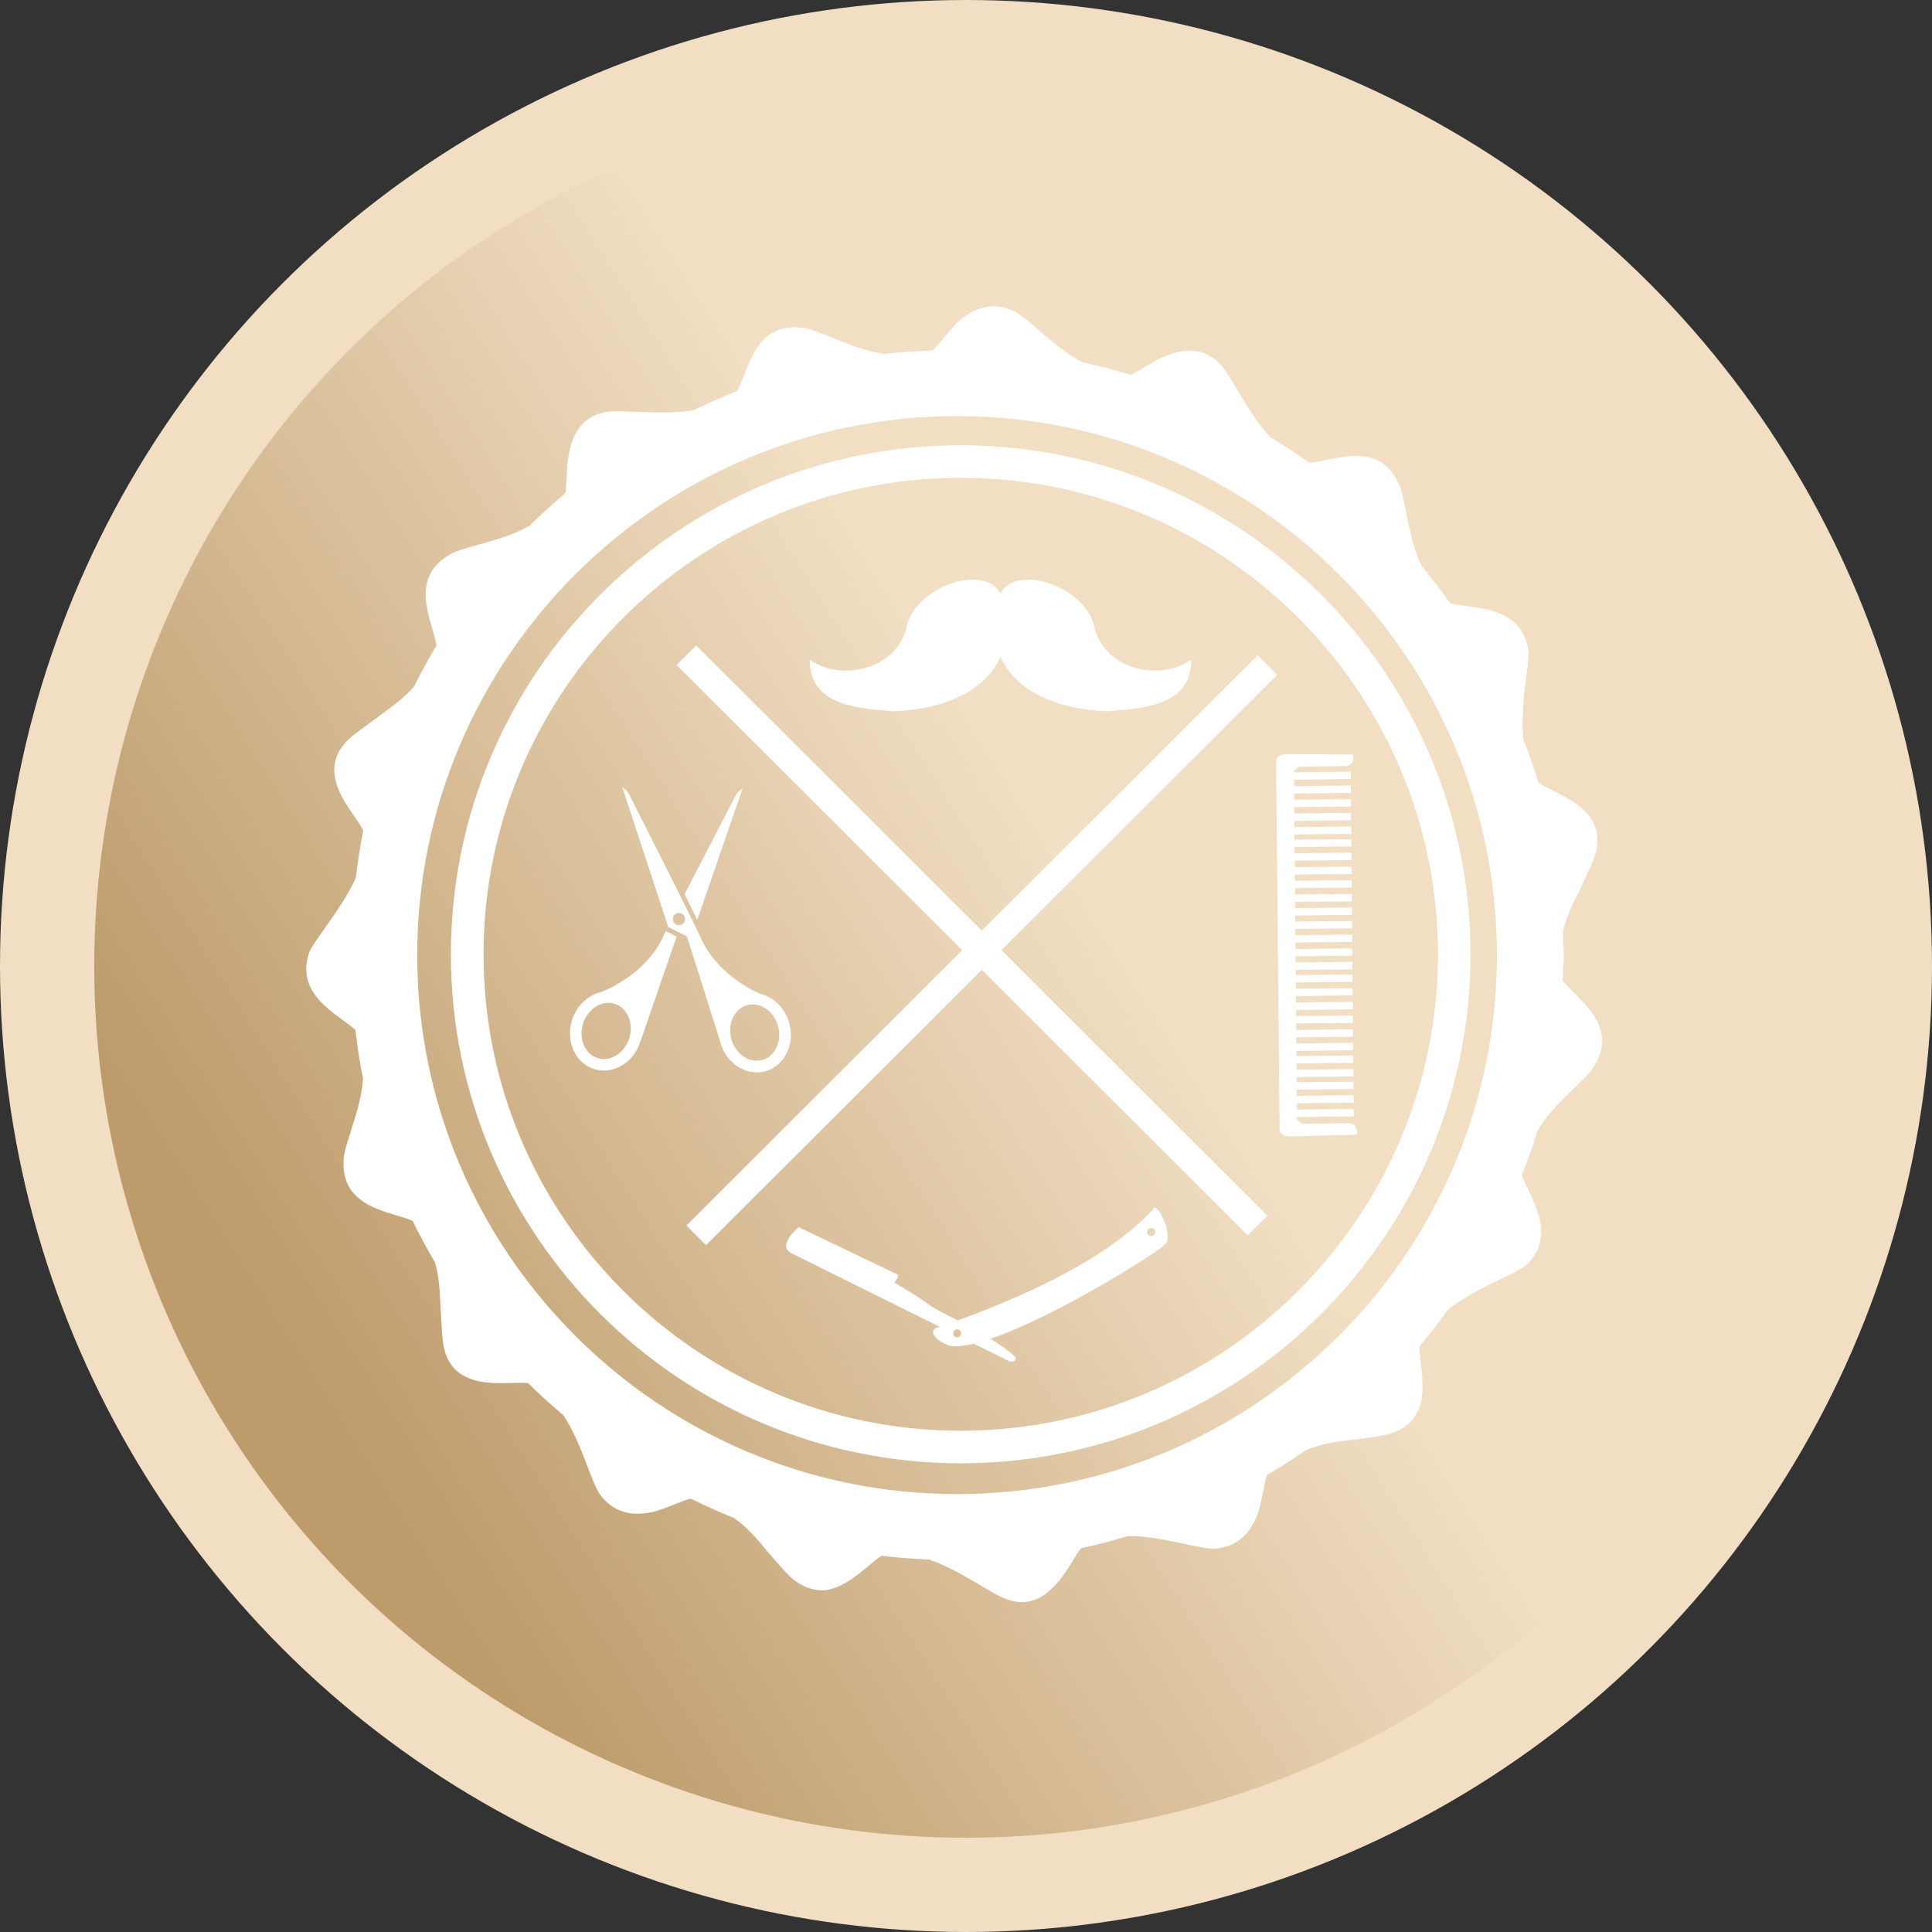 <?xml version="1.0" encoding="UTF-8"?> <svg xmlns="http://www.w3.org/2000/svg" width="82" height="82" viewBox="0 0 82 82" fill="none"><rect x="0" y="0" width="82" height="82" fill="#333333" stroke="none"/> <circle cx="41" cy="41" r="39" fill="url(#paint0_linear)" stroke="#F1DEC3" stroke-width="4"></circle> <path d="M37.924 30.191C41.146 30.051 42.163 28.567 42.463 27.89C42.765 28.567 43.782 30.051 47.003 30.191C48.365 30.059 50.565 30.034 50.565 27.996C49.254 28.938 46.901 28.441 46.455 26.637C46.115 24.91 43.154 23.89 42.463 25.186C41.776 23.89 38.814 24.91 38.473 26.637C38.028 28.441 35.674 28.938 34.364 27.996C34.364 30.034 36.564 30.059 37.924 30.191Z" fill="white"></path> <path d="M31.275 33.669C31.275 33.669 29.994 36.125 29.056 37.955C29.262 38.371 29.448 38.744 29.593 39.043L31.526 33.447L31.275 33.669Z" fill="white"></path> <path d="M28.082 39.895C27.291 41.424 25.625 42.066 25.505 42.111C24.945 42.236 24.465 42.695 24.273 43.314C24.143 43.737 24.167 44.188 24.341 44.573C24.52 44.972 24.835 45.259 25.229 45.378C25.357 45.417 25.487 45.435 25.622 45.439C26.313 45.442 26.956 44.935 27.179 44.198C27.179 44.195 27.181 44.192 27.181 44.192C27.183 44.195 27.185 44.2 27.185 44.2L28.715 39.754L28.716 39.752L28.257 39.523C28.157 39.728 28.093 39.863 28.082 39.895ZM26.709 44.056C26.548 44.586 26.102 44.952 25.625 44.949C25.539 44.949 25.454 44.935 25.374 44.912C25.116 44.833 24.909 44.643 24.79 44.375C24.664 44.096 24.649 43.769 24.743 43.455C24.909 42.928 25.352 42.562 25.83 42.562C25.916 42.562 26 42.576 26.081 42.603C26.338 42.68 26.544 42.871 26.665 43.14C26.792 43.415 26.808 43.744 26.709 44.056Z" fill="white"></path> <path d="M29.158 39.745L30.548 44.143C30.555 44.17 30.56 44.199 30.569 44.23C30.776 44.981 31.409 45.506 32.109 45.513C32.235 45.513 32.362 45.499 32.486 45.466C32.882 45.355 33.204 45.08 33.395 44.685C33.58 44.304 33.617 43.858 33.499 43.425C33.322 42.787 32.836 42.31 32.262 42.18C32.083 42.104 30.518 41.421 29.789 39.904C29.706 39.648 26.655 33.617 26.655 33.617L26.41 33.406L28.363 39.342L29.158 39.745ZM31.111 43.182C31.239 42.922 31.452 42.733 31.71 42.66C31.787 42.64 31.868 42.628 31.951 42.628C32.433 42.633 32.873 43.012 33.023 43.549C33.109 43.872 33.085 44.194 32.952 44.469C32.825 44.731 32.612 44.917 32.356 44.989C32.274 45.009 32.193 45.02 32.111 45.02C31.631 45.016 31.188 44.64 31.04 44.1C30.954 43.784 30.98 43.455 31.111 43.182ZM28.821 38.748C28.964 38.749 29.079 38.866 29.078 39.01C29.078 39.153 28.959 39.267 28.818 39.267C28.675 39.267 28.558 39.15 28.56 39.007C28.56 38.861 28.677 38.748 28.821 38.748Z" fill="white"></path> <path d="M66.321 41.614C66.336 41.255 66.375 40.902 66.375 40.538C66.375 40.215 66.34 39.9 66.326 39.579C66.455 38.957 66.766 38.321 67.067 37.734C67.365 37.077 67.672 36.489 67.738 36.154C68.012 35.053 67.368 34.391 66.662 33.961C66.159 33.65 65.63 33.447 65.297 33.217C65.111 32.585 64.885 31.97 64.65 31.358C64.583 30.697 64.647 29.977 64.704 29.318C64.79 28.59 64.904 27.927 64.867 27.585C64.552 25.651 62.508 25.849 61.55 25.609C61.167 25.074 60.777 24.548 60.358 24.044C59.725 22.857 59.671 21.001 59.326 20.446C58.462 18.664 56.541 19.577 55.573 19.64C55.035 19.253 54.485 18.898 53.92 18.555C52.977 17.564 52.258 15.943 51.787 15.456C51.009 14.636 50.083 14.847 49.355 15.164C48.822 15.395 48.361 15.735 47.981 15.905C47.319 15.71 46.647 15.528 45.962 15.384C44.771 14.782 43.616 13.453 43.026 13.201C42.017 12.738 41.219 13.15 40.631 13.688C40.207 14.116 39.882 14.592 39.58 14.874C38.898 14.902 38.22 14.941 37.554 15.02C36.216 14.867 34.657 13.924 34.011 13.908C32.899 13.77 32.267 14.393 31.909 15.159C31.64 15.692 31.484 16.245 31.283 16.598C30.658 16.845 30.054 17.115 29.457 17.404C28.11 17.648 26.364 17.365 25.701 17.493C24.585 17.694 24.258 18.585 24.127 19.367C24.03 19.944 24.063 20.523 23.998 20.932C23.477 21.374 22.965 21.827 22.481 22.311C21.335 22.991 19.535 23.204 19.022 23.58C17.328 24.608 18.376 26.428 18.528 27.394C18.187 27.963 17.869 28.544 17.57 29.14C17.161 29.635 16.557 30.049 16.028 30.438C15.45 30.874 14.898 31.243 14.677 31.503C13.901 32.342 14.19 33.244 14.582 33.947C14.882 34.462 15.233 34.887 15.42 35.244C15.283 35.905 15.188 36.576 15.103 37.248C14.558 38.498 13.417 39.79 13.128 40.405C12.499 42.243 14.349 43.047 15.085 43.713C15.169 44.405 15.265 45.099 15.407 45.776C15.343 47.1 14.541 48.691 14.582 49.322C14.518 51.299 16.614 51.417 17.512 51.816C17.803 52.413 18.118 52.994 18.455 53.565C18.65 54.179 18.669 54.911 18.703 55.569C18.753 56.291 18.762 56.955 18.86 57.281C19.139 58.385 20.051 58.637 20.857 58.694C21.454 58.729 22.005 58.665 22.411 58.704C22.885 59.174 23.389 59.62 23.897 60.053C24.667 61.166 25.084 62.903 25.472 63.442C26.141 64.326 27.039 64.346 27.814 64.145C28.396 63.971 28.916 63.705 29.314 63.606C29.916 63.9 30.527 64.179 31.152 64.43C31.679 64.79 32.15 65.325 32.569 65.847C33.045 66.404 33.469 66.896 33.748 67.097C34.199 67.424 34.645 67.525 35.054 67.492C35.471 67.424 35.851 67.226 36.192 66.988C36.681 66.652 37.078 66.246 37.419 66.031C38.082 66.115 38.753 66.16 39.433 66.192C40.727 66.622 42.117 67.688 42.755 67.888C43.832 68.267 44.543 67.614 45.032 66.991C45.386 66.527 45.633 66.031 45.886 65.709C46.561 65.568 47.221 65.389 47.877 65.196C49.225 65.172 50.884 65.756 51.543 65.733C52.649 65.656 53.157 64.91 53.414 64.155C53.585 63.574 53.644 62.99 53.779 62.603C54.337 62.269 54.885 61.926 55.416 61.553C56.018 61.29 56.744 61.174 57.435 61.111C58.163 61.011 58.808 60.931 59.126 60.807C60.193 60.422 60.41 59.54 60.377 58.707C60.363 58.11 60.237 57.549 60.249 57.146C60.669 56.653 61.059 56.136 61.442 55.609C61.674 55.414 61.925 55.23 62.212 55.075C62.526 54.874 62.866 54.693 63.194 54.532C63.851 54.208 64.473 53.941 64.739 53.724C66.186 52.404 64.913 50.809 64.591 49.876C64.834 49.252 65.07 48.626 65.265 47.98C65.922 46.815 67.432 45.769 67.697 45.184C68.705 43.487 66.926 42.391 66.321 41.614ZM40.621 63.414C27.988 63.414 17.708 53.152 17.708 40.538C17.708 27.922 27.988 17.66 40.621 17.66C53.256 17.66 63.534 27.922 63.534 40.538C63.534 53.152 53.256 63.414 40.621 63.414Z" fill="white"></path> <path d="M40.778 18.899C28.844 18.899 19.137 28.59 19.137 40.505C19.137 52.417 28.844 62.106 40.778 62.106C52.708 62.106 62.414 52.416 62.414 40.505C62.414 28.588 52.708 18.899 40.778 18.899ZM40.778 60.725C29.61 60.725 20.523 51.655 20.523 40.505C20.523 29.354 29.61 20.279 40.778 20.279C51.945 20.279 61.031 29.352 61.031 40.505C61.029 51.652 51.945 60.725 40.778 60.725Z" fill="white"></path> <path d="M54.208 28.644L53.376 27.811L41.671 39.498L29.549 27.396L28.716 28.226L40.838 40.328L29.135 52.014L29.966 52.847L41.671 41.163L52.959 52.431L53.792 51.598L42.505 40.328L54.208 28.644Z" fill="white"></path> <path d="M55.149 32.538C55.149 32.538 56.803 32.521 57.05 32.517C57.301 32.517 57.477 32.401 57.437 32.027C57.118 32.031 54.882 32.005 54.65 32.007C54.42 32.011 54.157 32.074 54.159 32.306C54.159 32.309 54.161 32.332 54.161 32.36L54.163 32.711L54.305 47.542C54.305 47.785 54.307 47.928 54.307 47.946C54.31 48.175 54.571 48.232 54.803 48.232C55.033 48.232 57.272 48.164 57.589 48.161C57.624 47.785 57.444 47.675 57.194 47.675C56.946 47.678 55.292 47.696 55.292 47.696L55.047 47.533V47.411L57.459 47.386L57.456 47.07L55.044 47.094L55.04 46.825L57.454 46.802L57.451 46.486L55.039 46.51L55.037 46.248L57.447 46.221L57.446 45.91L55.033 45.932L55.032 45.714L57.446 45.689L57.441 45.375L55.03 45.397L55.028 45.135L57.439 45.113L57.437 44.801L55.023 44.823V44.603L57.434 44.576L57.431 44.262L55.02 44.287L55.018 44.026L57.431 44.002L57.425 43.688L55.017 43.713L55.013 43.438L57.424 43.414L57.421 43.102L55.01 43.126L55.008 42.864L57.419 42.839L57.417 42.525L55.005 42.548L55.003 42.273L57.414 42.248L57.41 41.941L55.002 41.964L54.997 41.699L57.407 41.678L57.404 41.364L54.995 41.387L54.993 41.166L57.402 41.142L57.399 40.827L54.992 40.85L54.988 40.588L57.399 40.565L57.397 40.253L54.987 40.277L54.983 40.003L57.392 39.979V39.665L54.98 39.69L54.978 39.429L57.387 39.404L57.385 39.089L54.975 39.113L54.971 38.857L57.384 38.833L57.38 38.519L54.97 38.543L54.967 38.282L57.379 38.257L57.376 37.941L54.963 37.965L54.962 37.696L57.374 37.672L57.37 37.358L54.958 37.381L54.956 37.118L57.369 37.096L57.365 36.781L54.955 36.806L54.952 36.529L57.362 36.504L57.361 36.189L54.948 36.212L54.946 35.951L57.359 35.927L57.355 35.617L54.943 35.637L54.94 35.417L57.354 35.394L57.352 35.08L54.94 35.102L54.938 34.841L57.347 34.815V34.504L54.935 34.527L54.931 34.256L57.34 34.23L57.339 33.916L54.93 33.939L54.926 33.679L57.337 33.654L57.335 33.341L54.925 33.365L54.921 33.092L57.332 33.066L57.33 32.754L54.918 32.777V32.702L55.149 32.538Z" fill="white"></path> <path d="M48.94 51.333C47.312 53.082 44.473 54.651 40.644 56.043C40.077 55.747 39.613 55.522 39.455 55.395C39.069 55.084 37.962 54.438 37.962 54.438C37.962 54.438 38.195 54.139 38.096 54.096C37.998 54.049 33.901 52.085 33.901 52.085C33.901 52.085 32.936 52.867 33.598 53.196C34.001 53.394 37.326 55.042 39.882 56.311C39.839 56.325 39.797 56.341 39.755 56.353C39.415 56.456 39.655 56.902 40.317 57.12C40.58 57.16 40.929 57.127 41.332 57.029C42.255 57.489 42.876 57.795 42.876 57.795C42.876 57.795 43.167 57.818 43.103 57.603C42.809 57.331 42.437 57.068 42.043 56.821C44.823 55.882 49.175 53.132 49.464 52.803C49.825 52.397 49.061 50.897 48.94 51.333ZM40.624 56.764C40.53 56.764 40.453 56.687 40.453 56.593C40.453 56.499 40.529 56.422 40.623 56.42C40.718 56.42 40.795 56.499 40.797 56.591C40.795 56.687 40.721 56.764 40.624 56.764ZM48.861 52.461C48.767 52.461 48.691 52.384 48.691 52.29C48.691 52.198 48.765 52.119 48.861 52.119C48.955 52.115 49.032 52.196 49.032 52.288C49.033 52.384 48.956 52.461 48.861 52.461Z" fill="white"></path> <defs> <linearGradient id="paint0_linear" x1="24.308" y1="3.956" x2="-8.477" y2="24.73" gradientUnits="userSpaceOnUse"> <stop stop-color="#F1DEC3"></stop> <stop offset="1" stop-color="#BD9B6A"></stop> </linearGradient> </defs> </svg> 